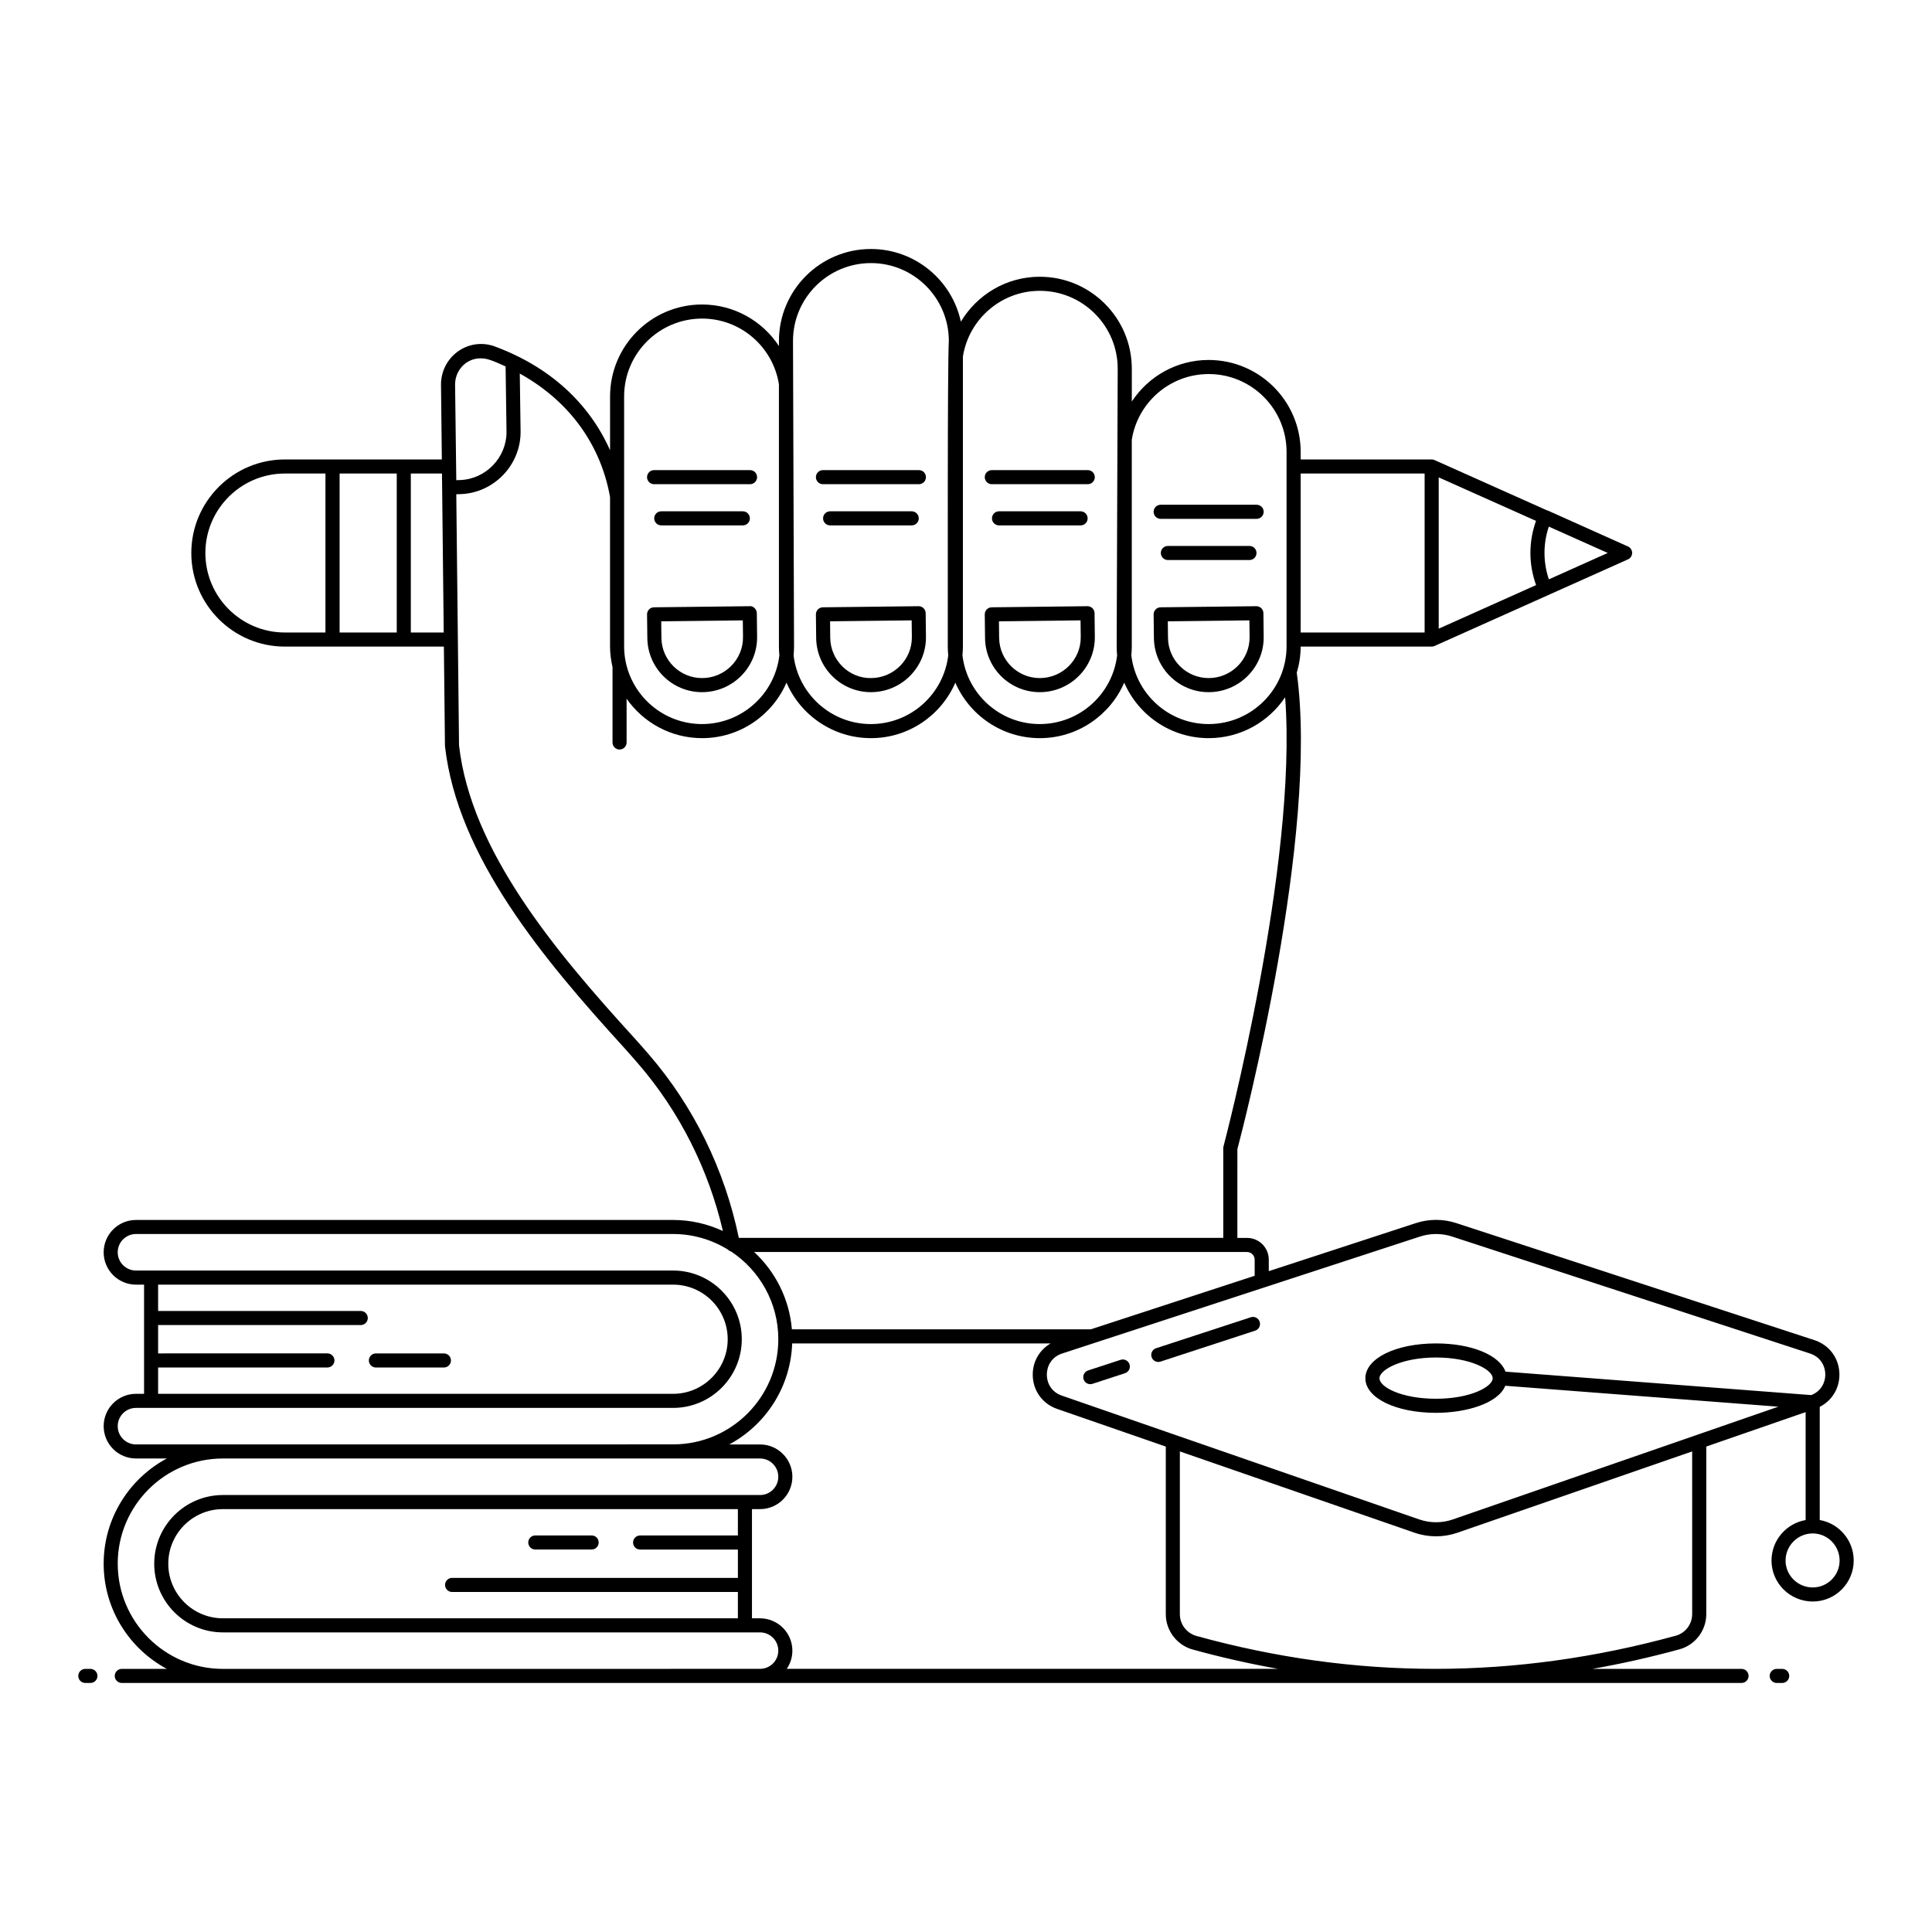 <?xml version="1.0" encoding="UTF-8"?>
<!-- Uploaded to: ICON Repo, www.iconrepo.com, Generator: ICON Repo Mixer Tools -->
<svg fill="#000000" width="800px" height="800px" version="1.1" viewBox="144 144 512 512" xmlns="http://www.w3.org/2000/svg">
 <g>
  <path d="m317.34 272.32h25.43c1.031 0 1.867-0.836 1.867-1.867s-0.836-1.867-1.867-1.867h-25.43c-1.031 0-1.867 0.836-1.867 1.867 0.004 1.031 0.836 1.867 1.867 1.867z"/>
  <path d="m319.24 279.5c-1.031 0-1.867 0.836-1.867 1.867s0.836 1.867 1.867 1.867h21.617c1.031 0 1.867-0.836 1.867-1.867s-0.836-1.867-1.867-1.867z"/>
  <path d="m362.09 272.32h25.426c1.031 0 1.867-0.836 1.867-1.867s-0.836-1.867-1.867-1.867h-25.426c-1.031 0-1.867 0.836-1.867 1.867 0.004 1.031 0.836 1.867 1.867 1.867z"/>
  <path d="m363.99 279.5c-1.031 0-1.867 0.836-1.867 1.867s0.836 1.867 1.867 1.867h21.621c1.031 0 1.867-0.836 1.867-1.867s-0.836-1.867-1.867-1.867z"/>
  <path d="m406.84 272.32h25.43c1.031 0 1.867-0.836 1.867-1.867s-0.836-1.867-1.867-1.867h-25.43c-1.031 0-1.867 0.836-1.867 1.867 0.004 1.031 0.836 1.867 1.867 1.867z"/>
  <path d="m408.75 279.5c-1.031 0-1.867 0.836-1.867 1.867s0.836 1.867 1.867 1.867h21.617c1.031 0 1.867-0.836 1.867-1.867s-0.836-1.867-1.867-1.867z"/>
  <path d="m451.59 281.5h25.43c1.031 0 1.867-0.836 1.867-1.867s-0.836-1.867-1.867-1.867h-25.43c-1.031 0-1.867 0.836-1.867 1.867 0.004 1.035 0.836 1.867 1.867 1.867z"/>
  <path d="m453.5 288.68c-1.031 0-1.867 0.836-1.867 1.867s0.836 1.867 1.867 1.867h21.621c1.031 0 1.867-0.836 1.867-1.867s-0.836-1.867-1.867-1.867z"/>
  <path d="m167.96 586.27h-1.348c-1.031 0-1.867 0.836-1.867 1.867s0.836 1.867 1.867 1.867h1.348c1.031 0 1.867-0.836 1.867-1.867s-0.836-1.867-1.867-1.867z"/>
  <path d="m616.3 586.27h-1.449c-1.031 0-1.867 0.836-1.867 1.867s0.836 1.867 1.867 1.867h1.449c1.031 0 1.867-0.836 1.867-1.867s-0.836-1.867-1.867-1.867z"/>
  <path d="m330.05 327.43c8.113 0 14.68-6.617 14.59-14.676l-0.074-6.262c-0.012-1.031-0.988-1.984-1.887-1.844l-25.359 0.293c-1.039 0.012-1.859 0.871-1.844 1.887l0.074 6.262c0.086 7.961 6.566 14.344 14.5 14.34zm10.805-19.027 0.051 4.394c0.07 5.984-4.816 10.902-10.852 10.902-5.887 0-10.703-4.754-10.773-10.652l-0.051-4.394z"/>
  <path d="m374.8 327.43h0.172c8.039-0.094 14.504-6.68 14.414-14.676l-0.074-6.262c-0.012-1.023-0.844-1.844-1.867-1.844h-0.023l-25.355 0.293c-1.031 0.012-1.855 0.855-1.844 1.887l0.07 6.262c0.098 7.945 6.586 14.344 14.508 14.34zm10.801-19.027 0.051 4.394c0.07 5.941-4.742 10.828-10.727 10.902-5.91 0.145-10.832-4.711-10.902-10.648l-0.047-4.398z"/>
  <path d="m419.55 327.43c8.113 0 14.68-6.617 14.59-14.676l-0.074-6.262c-0.012-1.023-0.844-1.844-1.867-1.844h-0.023l-25.359 0.293c-1.039 0.012-1.859 0.871-1.844 1.887l0.074 6.262c0.09 7.961 6.57 14.344 14.504 14.34zm10.805-19.027 0.051 4.394c0.07 5.984-4.816 10.902-10.852 10.902-5.887 0-10.703-4.754-10.773-10.652l-0.051-4.394z"/>
  <path d="m464.3 327.43c8.113 0 14.68-6.617 14.59-14.676l-0.074-6.262c-0.012-1.023-0.844-1.844-1.867-1.844h-0.023l-25.359 0.293c-1.039 0.012-1.859 0.871-1.844 1.887l0.074 6.262c0.09 7.961 6.57 14.344 14.504 14.34zm10.805-19.027 0.051 4.394c0.07 5.984-4.816 10.902-10.852 10.902-5.887 0-10.703-4.754-10.773-10.652l-0.051-4.394z"/>
  <path d="m261.64 502.67h-18.023c-1.031 0-1.867 0.836-1.867 1.867s0.836 1.867 1.867 1.867h18.027c1.031 0 1.867-0.836 1.867-1.867-0.004-1.031-0.84-1.867-1.871-1.867z"/>
  <path d="m285.86 554.64h14.93c1.031 0 1.867-0.836 1.867-1.867s-0.836-1.867-1.867-1.867h-14.93c-1.031 0-1.867 0.836-1.867 1.867s0.836 1.867 1.867 1.867z"/>
  <path d="m626.25 546.83v-30c3.234-1.641 5.246-4.894 5.215-8.629-0.035-4.195-2.637-7.75-6.629-9.055l-94.863-31c-3.527-1.156-7.258-1.156-10.789 0l-38.945 12.727v-3.066c0-3.168-2.578-5.746-5.746-5.746h-2.578l0.004-23.527c1.539-5.82 21.699-83.348 15.734-126.26 0.66-2.195 1.027-4.512 1.035-6.918h34.73c0.266 0 0.516-0.059 0.746-0.16 0.383-0.168 50.852-22.766 51.246-22.949 0.008-0.004 0.012-0.012 0.02-0.016 0.676-0.301 1.105-0.965 1.105-1.703 0-0.734-0.43-1.402-1.105-1.703l-21.215-9.512c-0.066-0.031-0.141-0.027-0.211-0.047-0.383-0.172-30.227-13.52-29.836-13.344-0.23-0.102-0.484-0.164-0.754-0.164h-34.723v-2c0-13.434-10.926-24.363-24.395-24.363-8.504 0-15.996 4.387-20.355 11.012v-8.703c0-13.434-10.93-24.363-24.398-24.363-8.879 0-16.645 4.793-20.902 11.91-2.352-10.992-12.137-19.262-23.852-19.262-13.434 0-24.359 10.93-24.359 24.363v1.355c-4.363-6.625-11.863-11.012-20.391-11.012-13.434 0-24.363 10.93-24.363 24.363v14.25c-5.492-12.285-15.797-22.137-30.957-27.645-0.09-0.031-0.184-0.059-0.273-0.078-6.863-1.988-13.574 3.223-13.574 10.324 0.004 0.383 0.238 21.148 0.223 19.848-4.258 0 15.406 0-41.598 0.004-13.676 0-24.797 11.125-24.797 24.797s11.121 24.797 24.797 24.797h42.137l0.285 26.219c0 0.016 0.008 0.027 0.008 0.043v0.145c3.309 29.297 26.176 56.527 47.336 79.746 1.336 1.484 2.637 2.969 3.859 4.379 10.961 12.676 18.656 28.039 22.457 44.344-4.023-1.859-8.48-2.926-13.195-2.926h-142.34c-4.727 0-8.57 3.844-8.57 8.57s3.844 8.57 8.57 8.57h2.137v28.938l-2.137-0.004c-4.727 0-8.57 3.844-8.57 8.57 0 4.727 3.844 8.57 8.57 8.57h8.168c-9.949 5.328-16.738 15.824-16.738 27.879 0 12.055 6.789 22.547 16.738 27.875h-11.934c-1.031 0-1.867 0.836-1.867 1.867s0.836 1.867 1.867 1.867h429.25c1.031 0 1.867-0.836 1.867-1.867s-0.836-1.867-1.867-1.867h-39.508c7.699-1.363 15.398-3.082 23.09-5.195 4.164-1.145 7.078-4.984 7.078-9.336v-44.391l26.328-9.121v28.602c-5.129 0.898-9.043 5.356-9.043 10.738 0 5.984 4.902 10.852 10.93 10.852 5.984 0 10.852-4.867 10.852-10.852 0.004-5.391-3.902-9.855-9.004-10.742zm-105.91-75.137c1.367-0.445 2.801-0.668 4.234-0.668 1.438 0 2.867 0.223 4.234 0.668l94.863 31c2.965 0.969 4.039 3.5 4.055 5.543 0.016 1.977-0.984 4.394-3.715 5.477l-81.039-6.211c-1.574-4.363-8.945-7.481-18.398-7.481-10.684 0-18.734 3.969-18.734 9.234 0 5.223 8.055 9.16 18.734 9.16 8.012 0 16.461-2.504 18.34-7.176l72.367 5.547-86.246 29.875c-2.871 1-6.051 1-8.922 0l-94.73-32.816c-2.949-1.02-3.981-3.566-3.961-5.609s1.094-4.574 4.055-5.543zm19.238 37.559c0 2.215-5.848 5.43-15.004 5.43-9.297 0-15.004-3.16-15.004-5.43 0-2.242 5.848-5.5 15.004-5.5 9.16 0 15.004 3.258 15.004 5.5zm-79.578 71.863c7.609 2.106 15.211 3.812 22.676 5.141l-130.18 0.004c0.941-1.375 1.492-3.035 1.492-4.82 0-4.727-3.844-8.57-8.566-8.57h-2.141v-28.938h2.141c4.723 0 8.566-3.844 8.566-8.57s-3.844-8.57-8.566-8.57h-8.168c9.641-5.164 16.277-15.188 16.68-26.777h68.5c-2.898 1.68-4.719 4.703-4.746 8.188-0.035 4.199 2.504 7.797 6.469 9.172l28.793 9.977v44.43c0 4.301 2.887 8.137 7.047 9.336zm-120.45-30.203h-25.914c-1.031 0-1.867 0.836-1.867 1.867s0.836 1.867 1.867 1.867h25.914v7.512l-75.742-0.004c-1.031 0-1.867 0.836-1.867 1.867s0.836 1.867 1.867 1.867h75.738v6.981l-136.48-0.004c-7.977 0-14.469-6.488-14.469-14.465 0-7.981 6.492-14.469 14.469-14.469h136.48zm136.95-73.102v4.285l-43.418 14.188h-79.227c-0.672-8.07-4.383-15.273-9.992-20.488h130.62c1.094 0 2.016 0.922 2.016 2.016zm93.566-187.27-15.598 6.992c-1.539-4.484-1.551-9.465-0.012-13.973zm-18.992 8.512-25.801 11.555v-40.098l25.785 11.531c-1.977 5.547-1.984 11.434 0.016 17.012zm-29.535-29.562v42.133h-32.855v-42.133zm-57.215-26.363c11.375 0 20.629 9.254 20.629 20.633v51.496c0 11.375-9.254 20.629-20.664 20.629-10.555 0-19.273-7.973-20.477-18.211 0.078-0.797 0.121-1.602 0.121-2.418v-54.715c1.555-9.848 10.082-17.414 20.391-17.414zm-44.754-22.055c11.375 0 20.633 9.254 20.633 20.633-0.031 8.48-0.246 65.074-0.277 73.551 0 0.816 0.043 1.621 0.121 2.418-1.203 10.238-9.926 18.211-20.512 18.211-10.555 0-19.273-7.973-20.477-18.211 0.078-0.797 0.121-1.602 0.121-2.418v-76.77c1.555-9.848 10.082-17.414 20.391-17.414zm-65.418 13.277c0-11.375 9.254-20.629 20.668-20.629 11.375 0 20.629 9.254 20.629 20.629-0.383 6.766-0.25 63.805-0.277 80.906 0 0.816 0.043 1.621 0.121 2.418-1.203 10.238-9.922 18.211-20.512 18.211-10.555 0-19.27-7.973-20.473-18.211 0.078-0.797 0.121-1.602 0.121-2.418-0.027-8.273 0.102 29.969-0.277-80.906zm-44.754 14.707c0-11.375 9.258-20.629 20.668-20.629 10.277 0 18.801 7.562 20.355 17.41v69.418c0 0.816 0.043 1.621 0.121 2.418-1.203 10.238-9.926 18.211-20.512 18.211-11.375 0-20.633-9.254-20.633-20.629zm-31.168 9.301c0.074 6.867-5.461 12.637-12.332 12.863l-0.977 0.031c-0.004-0.375-0.344-27.082-0.32-25.387 0-4.414 4.199-8.363 9.574-6.371 1.309 0.477 2.559 1.047 3.812 1.617zm-79.805 32.199c0-11.613 9.449-21.066 21.066-21.066h10.758v42.129h-10.758c-11.617 0.004-21.066-9.445-21.066-21.062zm35.574 21.066v-42.129h15.141v42.129zm18.871 0v-42.133h8.258l0.461 42.133zm59.16 107.38c-20.777-22.793-43.211-49.469-46.383-77.469l-0.73-66.547 1.098-0.035c8.891-0.293 16.043-7.754 15.945-16.637v-0.004l-0.215-15.312c14.059 7.805 21.633 19.875 23.906 32.648v0.074c0 0.027 0.012 0.047 0.016 0.074v39.461c0 1.902 0.242 3.746 0.656 5.523v19.988c0 1.031 0.836 1.867 1.867 1.867s1.867-0.836 1.867-1.867l-0.004-11.605c4.41 6.312 11.723 10.457 20.012 10.457 10.004 0 18.613-6.066 22.359-14.707 3.746 8.645 12.359 14.707 22.395 14.707 10.004 0 18.609-6.066 22.355-14.707 3.75 8.645 12.363 14.707 22.395 14.707 10.004 0 18.613-6.066 22.359-14.707 3.75 8.645 12.363 14.707 22.395 14.707 8.434 0 15.871-4.309 20.246-10.836 3.391 44.258-16.125 118.25-16.332 119.02-0.039 0.156-0.062 0.32-0.062 0.48v23.773h-128.38c-3.754-18.074-11.957-34.867-23.852-48.621-1.234-1.426-2.547-2.926-3.91-4.438zm-126.13 87.395h44.863c1.031 0 1.867-0.836 1.867-1.867s-0.836-1.867-1.867-1.867l-44.863 0.004v-7.512h53.699c1.031 0 1.867-0.836 1.867-1.867s-0.836-1.867-1.867-1.867l-53.699 0.004v-6.981h136.48c7.977 0 14.465 6.492 14.465 14.469 0 7.977-6.488 14.465-14.465 14.465h-136.48zm-5.867 20.391c-2.668 0-4.84-2.172-4.84-4.84s2.172-4.84 4.84-4.84h142.35c10.031 0 18.195-8.164 18.195-18.199s-8.164-18.203-18.195-18.203h-142.35c-2.668 0-4.84-2.172-4.84-4.84 0-2.668 2.172-4.84 4.84-4.84h142.35c5.356 0 10.344 1.543 14.594 4.172 0.02 0.02 0.02 0.051 0.043 0.07 0.219 0.211 0.484 0.332 0.758 0.414 7.512 5 12.48 13.539 12.48 23.219 0 15.371-12.504 27.875-27.871 27.875l-119.32 0.012zm-4.84 31.609c0-15.371 12.504-27.879 27.875-27.879h142.35c2.668 0 4.836 2.172 4.836 4.84s-2.168 4.84-4.836 4.84h-142.35c-10.035 0-18.199 8.164-18.199 18.203 0 10.035 8.164 18.199 18.199 18.199h142.35c2.668 0 4.836 2.172 4.836 4.84 0 2.641-2.129 4.773-4.754 4.82h-23.727v0.016l-118.7-0.004c-15.371 0-27.875-12.504-27.875-27.875zm417.25 13.344c0 2.676-1.781 5.035-4.336 5.738-42.656 11.711-84.934 11.707-127.11 0.043-2.547-0.734-4.324-3.098-4.324-5.746v-43.137l62.203 21.547c3.664 1.27 7.703 1.27 11.371 0l62.191-21.543zm31.949-7.051c-3.969 0-7.199-3.195-7.199-7.121 0-3.949 3.203-7.164 7.148-7.191 0.012 0 0.02 0.008 0.027 0.008 0.016 0 0.027-0.008 0.043-0.008 3.914 0.012 7.102 3.234 7.102 7.195 0 3.922-3.199 7.117-7.121 7.117z"/>
  <path d="m433.52 510.73 8.617-2.816c0.98-0.32 1.516-1.375 1.195-2.352-0.32-0.98-1.383-1.523-2.356-1.195l-8.617 2.816c-0.98 0.32-1.516 1.375-1.195 2.352 0.324 0.988 1.387 1.512 2.356 1.195z"/>
  <path d="m451.54 504.84 25.094-8.203c0.98-0.32 1.516-1.375 1.195-2.352-0.32-0.98-1.383-1.523-2.356-1.195l-25.094 8.203c-0.98 0.32-1.516 1.375-1.195 2.352 0.328 0.992 1.391 1.516 2.356 1.195z"/>
 </g>
</svg>